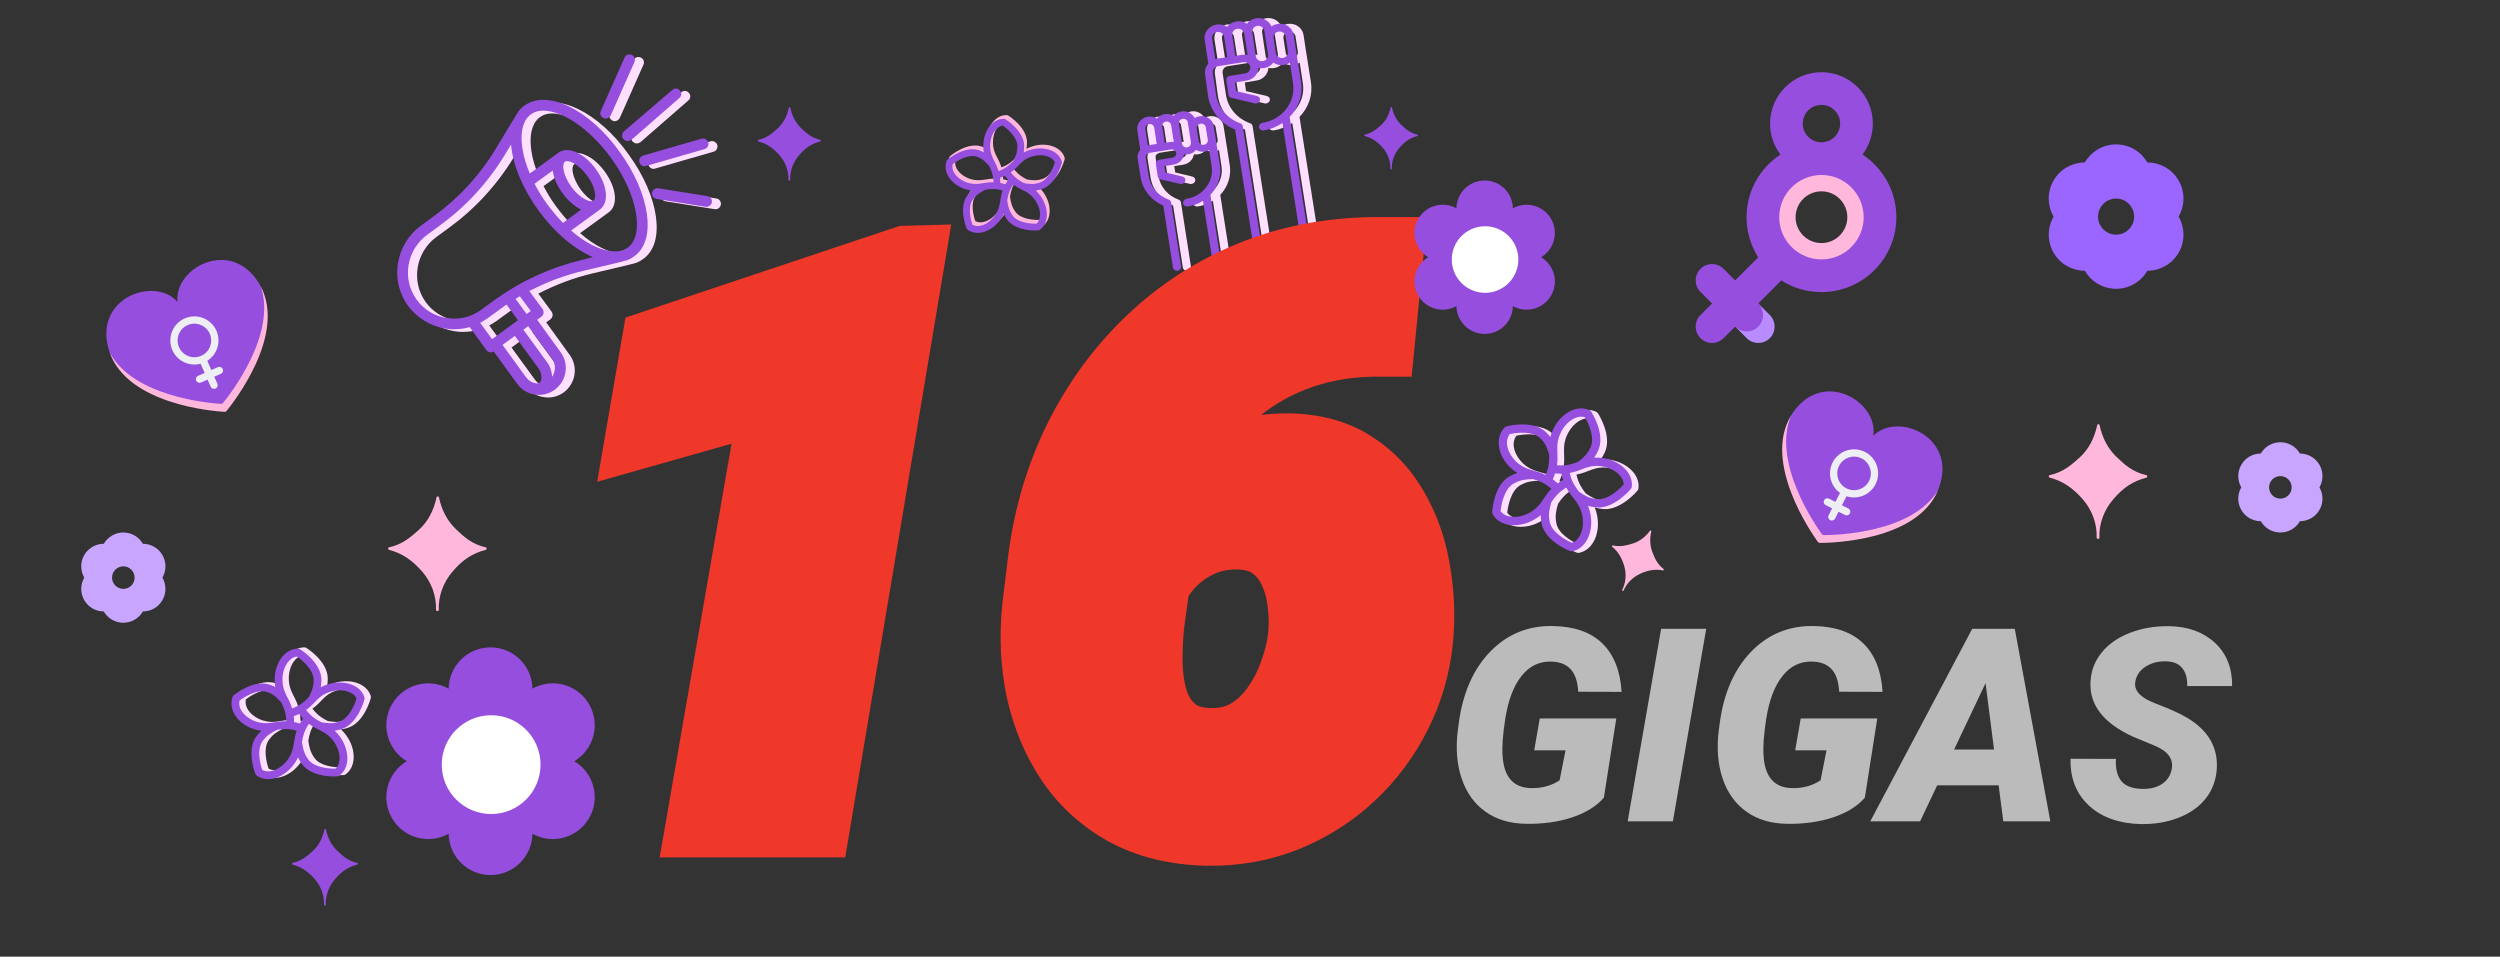 <svg width="277" height="106" viewBox="0 0 277 106" fill="none" xmlns="http://www.w3.org/2000/svg">
<rect x="0" y="0" width="277" height="106" fill="#333333" stroke="none"/>
<g clip-path="url(#clip0_14_853)">
<g clip-path="url(#clip1_14_853)">
<path d="M151.218 15.073C152.005 15.28 152.596 15.68 153.217 16.384C153.777 17.032 154.08 17.86 154.05 18.688V18.702V18.716C154.05 18.716 154.05 18.73 154.065 18.73C154.065 18.73 154.065 18.744 154.08 18.744L154.095 18.757C154.095 18.757 154.111 18.757 154.111 18.771H154.126H154.141C154.186 18.771 154.217 18.744 154.217 18.702C154.217 18.702 154.217 18.702 154.217 18.688C154.186 17.874 154.489 17.032 155.05 16.384C155.656 15.666 156.261 15.28 157.049 15.073C157.095 15.059 157.11 15.032 157.11 14.99C157.11 14.949 157.079 14.921 157.049 14.921C156.246 14.742 155.762 14.314 155.247 13.817C154.747 13.334 154.398 12.7 154.232 11.913C154.232 11.913 154.232 11.913 154.232 11.899C154.232 11.885 154.232 11.885 154.217 11.885C154.217 11.885 154.217 11.885 154.217 11.872L154.201 11.858C154.201 11.858 154.201 11.858 154.186 11.858C154.186 11.858 154.171 11.858 154.171 11.844H154.156H154.141C154.141 11.844 154.126 11.844 154.126 11.858C154.126 11.858 154.126 11.858 154.111 11.858L154.095 11.872C154.095 11.872 154.095 11.872 154.095 11.885C154.095 11.885 154.095 11.899 154.08 11.899C154.08 11.899 154.08 11.899 154.08 11.913C153.914 12.7 153.565 13.348 153.065 13.817C152.52 14.314 152.02 14.742 151.218 14.921C151.187 14.921 151.157 14.949 151.157 14.99C151.157 15.032 151.187 15.059 151.218 15.073Z" fill="#954EDE"/>
</g>
<path d="M133.988 12.883C133.801 12.907 133.613 12.977 133.449 13.07C133.192 12.555 132.607 12.251 131.998 12.345C131.647 12.392 131.342 12.579 131.132 12.836C130.851 12.672 130.499 12.579 130.148 12.649C129.797 12.696 129.493 12.883 129.282 13.141C128.978 12.953 128.65 12.883 128.275 12.93C127.526 13.047 127.011 13.726 127.105 14.428C127.315 15.716 127.386 16.325 127.432 16.582C127.198 16.863 127.081 17.238 127.152 17.612L127.479 19.649C127.69 21.03 128.65 22.201 129.984 22.786L131.061 29.646C131.108 29.88 131.319 30.021 131.576 29.997C131.811 29.951 131.998 29.74 131.951 29.506L130.851 22.435C130.827 22.295 130.734 22.154 130.57 22.108C129.399 21.686 128.556 20.703 128.369 19.532L128.041 17.472C128.018 17.308 128.065 17.168 128.205 17.05C128.205 17.05 128.205 17.05 128.229 17.05C128.299 17.004 128.392 16.957 128.463 16.933L130.851 16.559C131.132 16.512 131.366 16.699 131.413 16.933C131.459 17.191 131.272 17.425 130.991 17.472L129.54 17.706C129.423 17.73 129.329 17.776 129.259 17.87C129.188 17.964 129.165 18.081 129.165 18.174L129.376 19.556C129.399 19.72 129.54 19.86 129.703 19.883L131.857 20.375C131.928 20.398 131.974 20.398 132.045 20.375C132.209 20.352 132.372 20.235 132.419 20.071C132.489 19.837 132.349 19.626 132.091 19.556L130.219 19.111L130.101 18.408L131.108 18.244C131.74 18.151 132.209 17.659 132.279 17.097C132.419 17.121 132.583 17.121 132.747 17.097C133.098 17.05 133.403 16.863 133.613 16.606C133.894 16.77 134.245 16.863 134.597 16.793C134.76 16.77 134.924 16.699 135.065 16.629L135.346 18.432C135.603 20.141 134.362 21.733 132.56 22.037C132.326 22.084 132.138 22.295 132.185 22.529C132.232 22.763 132.443 22.904 132.7 22.88C133.332 22.786 133.894 22.552 134.386 22.248L135.439 28.897C135.486 29.131 135.697 29.271 135.954 29.248C136.189 29.201 136.376 28.991 136.329 28.756L135.205 21.592C136.025 20.726 136.446 19.532 136.259 18.315L135.556 13.89C135.439 13.234 134.737 12.766 133.988 12.883ZM128.275 16.114C128.205 15.622 128.088 14.85 127.994 14.288C127.948 14.03 128.135 13.796 128.416 13.749C128.697 13.703 128.931 13.89 128.978 14.124L129.259 15.95L128.322 16.091C128.322 16.114 128.299 16.114 128.275 16.114ZM130.71 15.739L130.148 15.833L129.867 14.007C129.821 13.749 130.008 13.515 130.289 13.469C130.57 13.422 130.804 13.609 130.851 13.843L131.155 15.716C130.991 15.716 130.851 15.716 130.71 15.739ZM132.63 16.325C132.349 16.372 132.115 16.184 132.068 15.95L131.717 13.703C131.67 13.445 131.857 13.211 132.138 13.164C132.419 13.117 132.653 13.305 132.7 13.539L133.051 15.786C133.075 16.044 132.887 16.301 132.63 16.325ZM134.479 16.044C134.199 16.091 133.964 15.903 133.918 15.669L133.683 14.241C133.66 13.984 133.847 13.749 134.128 13.703C134.409 13.656 134.643 13.843 134.69 14.077L134.924 15.505C134.948 15.763 134.76 15.997 134.479 16.044Z" fill="#FFDFFF"/>
<path d="M144.687 5.556L144.43 3.87C144.313 3.074 143.517 2.512 142.65 2.653C142.393 2.699 142.159 2.793 141.971 2.933C141.714 2.301 141.011 1.903 140.286 2.02C139.841 2.091 139.49 2.325 139.256 2.629C138.928 2.395 138.506 2.301 138.085 2.372C137.64 2.442 137.289 2.676 137.055 2.98C136.727 2.746 136.306 2.653 135.884 2.723C135.041 2.863 134.433 3.612 134.573 4.432C134.831 6.047 134.924 6.75 134.971 7.054C134.69 7.382 134.55 7.803 134.62 8.225L134.948 10.659C135.205 12.298 136.329 13.703 137.944 14.358L140.122 28.242C140.169 28.476 140.379 28.616 140.637 28.593C140.871 28.546 141.058 28.335 141.011 28.101L138.787 13.984C138.764 13.843 138.67 13.703 138.506 13.656C137.078 13.141 136.048 11.947 135.837 10.519L135.463 8.084C135.439 7.873 135.51 7.663 135.674 7.499C135.674 7.499 135.697 7.499 135.697 7.475C135.791 7.405 135.908 7.358 136.025 7.335L138.858 6.89C139.232 6.843 139.56 7.077 139.63 7.405C139.677 7.756 139.419 8.084 139.068 8.131L137.336 8.412C137.219 8.435 137.125 8.482 137.055 8.576C136.985 8.669 136.961 8.786 136.961 8.88L137.219 10.519C137.242 10.683 137.383 10.823 137.546 10.847L140.122 11.455C140.192 11.479 140.239 11.479 140.309 11.455C140.473 11.432 140.637 11.315 140.684 11.151C140.754 10.917 140.613 10.706 140.356 10.636L138.062 10.098L137.921 9.138L139.209 8.927C139.958 8.81 140.496 8.225 140.543 7.522C140.731 7.569 140.941 7.569 141.152 7.546C141.597 7.475 141.948 7.241 142.182 6.937C142.51 7.171 142.931 7.265 143.353 7.194C143.587 7.148 143.821 7.077 144.008 6.937L144.359 9.231C144.687 11.291 143.165 13.281 140.965 13.609C140.731 13.656 140.543 13.867 140.59 14.101C140.637 14.335 140.848 14.476 141.105 14.452C141.878 14.335 142.58 14.031 143.189 13.633L145.343 27.352C145.389 27.586 145.6 27.727 145.858 27.703C146.092 27.656 146.279 27.446 146.232 27.212L143.985 12.954C144.968 11.947 145.483 10.542 145.249 9.091L144.687 5.556ZM135.744 6.539C135.65 5.954 135.51 4.994 135.393 4.268C135.346 3.917 135.58 3.589 135.954 3.542C136.329 3.495 136.657 3.729 136.727 4.057L137.078 6.328L135.884 6.515C135.837 6.515 135.791 6.539 135.744 6.539ZM138.741 6.071L137.968 6.188L137.617 3.917C137.57 3.566 137.827 3.238 138.179 3.191C138.553 3.144 138.881 3.378 138.951 3.706L139.326 6.071C139.139 6.047 138.928 6.047 138.741 6.071ZM141.011 6.773C140.637 6.82 140.309 6.586 140.239 6.258L139.841 3.589C139.794 3.238 140.052 2.91 140.403 2.863C140.777 2.816 141.105 3.051 141.175 3.378L141.597 6.047C141.644 6.398 141.386 6.726 141.011 6.773ZM143.236 6.422C142.861 6.469 142.533 6.235 142.463 5.907L142.205 4.221C142.159 3.87 142.416 3.542 142.767 3.495C143.142 3.449 143.47 3.683 143.54 4.01L143.797 5.696C143.868 6.047 143.61 6.375 143.236 6.422Z" fill="#FFDFFF"/>
<path d="M132.894 12.883C132.707 12.907 132.52 12.977 132.356 13.07C132.098 12.555 131.513 12.251 130.904 12.345C130.553 12.392 130.249 12.579 130.038 12.836C129.757 12.672 129.406 12.579 129.055 12.649C128.703 12.696 128.399 12.883 128.188 13.141C127.884 12.953 127.556 12.883 127.182 12.93C126.432 13.047 125.917 13.726 126.011 14.428C126.222 15.716 126.292 16.325 126.339 16.582C126.105 16.863 125.988 17.238 126.058 17.612L126.386 19.649C126.596 21.03 127.556 22.201 128.891 22.786L129.968 29.646C130.014 29.88 130.225 30.021 130.483 29.997C130.717 29.951 130.904 29.74 130.857 29.506L129.757 22.435C129.734 22.295 129.64 22.154 129.476 22.108C128.305 21.686 127.463 20.703 127.275 19.532L126.948 17.472C126.924 17.308 126.971 17.168 127.111 17.05C127.111 17.05 127.111 17.05 127.135 17.05C127.205 17.004 127.299 16.957 127.369 16.933L129.757 16.559C130.038 16.512 130.272 16.699 130.319 16.933C130.366 17.191 130.178 17.425 129.897 17.472L128.446 17.706C128.329 17.73 128.235 17.776 128.165 17.87C128.095 17.964 128.071 18.081 128.071 18.174L128.282 19.556C128.305 19.72 128.446 19.86 128.61 19.883L130.764 20.375C130.834 20.398 130.881 20.398 130.951 20.375C131.115 20.352 131.279 20.235 131.326 20.071C131.396 19.837 131.255 19.626 130.998 19.556L129.125 19.111L129.008 18.408L130.014 18.244C130.647 18.151 131.115 17.659 131.185 17.097C131.326 17.121 131.489 17.121 131.653 17.097C132.004 17.05 132.309 16.863 132.52 16.606C132.801 16.77 133.152 16.863 133.503 16.793C133.667 16.77 133.831 16.699 133.971 16.629L134.252 18.432C134.51 20.141 133.269 21.733 131.466 22.037C131.232 22.084 131.045 22.295 131.091 22.529C131.138 22.763 131.349 22.904 131.606 22.88C132.239 22.786 132.801 22.552 133.292 22.248L134.346 28.897C134.393 29.131 134.603 29.271 134.861 29.248C135.095 29.201 135.282 28.991 135.235 28.756L134.112 21.592C134.931 20.726 135.352 19.532 135.165 18.315L134.463 13.89C134.346 13.234 133.643 12.766 132.894 12.883ZM127.182 16.114C127.111 15.622 126.994 14.85 126.901 14.288C126.854 14.03 127.041 13.796 127.322 13.749C127.603 13.703 127.837 13.89 127.884 14.124L128.165 15.95L127.228 16.091C127.228 16.114 127.205 16.114 127.182 16.114ZM129.616 15.739L129.055 15.833L128.774 14.007C128.727 13.749 128.914 13.515 129.195 13.469C129.476 13.422 129.71 13.609 129.757 13.843L130.061 15.716C129.897 15.716 129.757 15.716 129.616 15.739ZM131.536 16.325C131.255 16.372 131.021 16.184 130.974 15.95L130.623 13.703C130.576 13.445 130.764 13.211 131.045 13.164C131.326 13.117 131.56 13.305 131.606 13.539L131.958 15.786C131.981 16.044 131.794 16.301 131.536 16.325ZM133.386 16.044C133.105 16.091 132.871 15.903 132.824 15.669L132.59 14.241C132.566 13.984 132.754 13.749 133.035 13.703C133.316 13.656 133.55 13.843 133.597 14.077L133.831 15.505C133.854 15.763 133.667 15.997 133.386 16.044Z" fill="#954EDE"/>
<path d="M143.593 5.556L143.336 3.87C143.219 3.074 142.423 2.512 141.557 2.653C141.299 2.699 141.065 2.793 140.878 2.933C140.62 2.301 139.918 1.903 139.192 2.02C138.747 2.091 138.396 2.325 138.162 2.629C137.834 2.395 137.413 2.301 136.991 2.372C136.546 2.442 136.195 2.676 135.961 2.98C135.633 2.746 135.212 2.653 134.791 2.723C133.948 2.863 133.339 3.612 133.479 4.432C133.737 6.047 133.831 6.75 133.877 7.054C133.597 7.382 133.456 7.803 133.526 8.225L133.854 10.659C134.112 12.298 135.235 13.703 136.851 14.358L139.028 28.242C139.075 28.476 139.286 28.616 139.543 28.593C139.777 28.546 139.965 28.335 139.918 28.101L137.694 13.984C137.67 13.843 137.577 13.703 137.413 13.656C135.985 13.141 134.954 11.947 134.744 10.519L134.369 8.084C134.346 7.873 134.416 7.663 134.58 7.499C134.58 7.499 134.603 7.499 134.603 7.475C134.697 7.405 134.814 7.358 134.931 7.335L137.764 6.89C138.138 6.843 138.466 7.077 138.536 7.405C138.583 7.756 138.326 8.084 137.975 8.131L136.242 8.412C136.125 8.435 136.031 8.482 135.961 8.576C135.891 8.669 135.868 8.786 135.868 8.88L136.125 10.519C136.148 10.683 136.289 10.823 136.453 10.847L139.028 11.455C139.098 11.479 139.145 11.479 139.215 11.455C139.379 11.432 139.543 11.315 139.59 11.151C139.66 10.917 139.52 10.706 139.262 10.636L136.968 10.098L136.827 9.138L138.115 8.927C138.864 8.81 139.403 8.225 139.45 7.522C139.637 7.569 139.848 7.569 140.058 7.546C140.503 7.475 140.854 7.241 141.088 6.937C141.416 7.171 141.838 7.265 142.259 7.194C142.493 7.148 142.727 7.077 142.914 6.937L143.266 9.231C143.593 11.291 142.072 13.281 139.871 13.609C139.637 13.656 139.45 13.867 139.496 14.101C139.543 14.335 139.754 14.476 140.011 14.452C140.784 14.335 141.486 14.031 142.095 13.633L144.249 27.352C144.296 27.586 144.507 27.727 144.764 27.703C144.998 27.656 145.185 27.446 145.139 27.212L142.891 12.954C143.874 11.947 144.389 10.542 144.155 9.091L143.593 5.556ZM134.65 6.539C134.556 5.954 134.416 4.994 134.299 4.268C134.252 3.917 134.486 3.589 134.861 3.542C135.235 3.495 135.563 3.729 135.633 4.057L135.985 6.328L134.791 6.515C134.744 6.515 134.697 6.539 134.65 6.539ZM137.647 6.071L136.874 6.188L136.523 3.917C136.476 3.566 136.734 3.238 137.085 3.191C137.46 3.144 137.787 3.378 137.858 3.706L138.232 6.071C138.045 6.047 137.834 6.047 137.647 6.071ZM139.918 6.773C139.543 6.82 139.215 6.586 139.145 6.258L138.747 3.589C138.7 3.238 138.958 2.91 139.309 2.863C139.684 2.816 140.011 3.051 140.082 3.378L140.503 6.047C140.55 6.398 140.292 6.726 139.918 6.773ZM142.142 6.422C141.767 6.469 141.44 6.235 141.369 5.907L141.112 4.221C141.065 3.87 141.322 3.542 141.674 3.495C142.048 3.449 142.376 3.683 142.446 4.01L142.704 5.696C142.774 6.047 142.516 6.375 142.142 6.422Z" fill="#954EDE"/>
<g clip-path="url(#clip2_14_853)">
<path d="M59.096 11.997C58.833 12.181 58.596 12.417 58.412 12.68C58.28 12.864 55.94 16.757 55.94 16.757C54.151 19.728 51.811 22.253 49.023 24.278L47.656 25.277C44.815 27.355 44.158 31.326 46.183 34.14C47.182 35.508 48.655 36.402 50.312 36.691C51.232 36.849 52.179 36.77 53.047 36.533L54.888 39.084C54.993 39.216 55.124 39.295 55.282 39.321C55.414 39.347 55.572 39.321 55.703 39.242L58.306 42.819C58.78 43.476 59.49 43.897 60.253 44.002C61.015 44.134 61.804 43.95 62.462 43.476C63.777 42.503 64.092 40.636 63.119 39.321L60.516 35.718L60.989 35.376C61.12 35.271 61.199 35.139 61.226 34.982C61.252 34.824 61.199 34.666 61.12 34.535L59.648 32.536C61.568 31.537 63.593 30.774 65.723 30.274C65.723 30.274 70.167 29.249 70.509 29.117C70.877 28.986 71.219 28.723 71.219 28.723C73.796 26.987 73.06 21.78 69.641 17.099C66.275 12.365 61.62 10.156 59.096 11.997ZM54.204 36.06C54.493 35.902 54.756 35.744 55.019 35.56L56.466 34.508C56.676 34.35 56.913 34.193 57.123 34.035L58.385 35.771L55.519 37.848L54.204 36.06ZM59.28 42.082L56.676 38.506L58.044 37.506L60.647 41.083C60.936 41.477 61.042 41.925 60.963 42.398C60.91 42.635 60.673 42.819 60.437 42.766C59.99 42.714 59.569 42.477 59.28 42.082ZM62.146 39.978C62.593 40.583 62.593 41.399 62.172 42.003C62.146 41.425 61.962 40.846 61.594 40.373L58.99 36.796L59.516 36.402L62.146 39.978ZM59.806 34.745L59.358 35.087L58.123 33.404C58.28 33.299 58.438 33.22 58.596 33.114L59.806 34.745ZM65.486 29.064C61.962 29.906 58.701 31.405 55.756 33.535L54.309 34.587C53.205 35.403 51.863 35.718 50.496 35.508C49.155 35.297 47.945 34.561 47.156 33.456C45.525 31.168 46.051 27.934 48.366 26.25L49.733 25.251C52.652 23.121 55.098 20.465 56.965 17.361L57.623 16.283C57.807 18.466 58.859 21.096 60.673 23.594C62.251 25.777 64.198 27.513 66.117 28.486C66.301 28.591 66.512 28.67 66.696 28.749L65.486 29.064ZM62.251 19.15C62.251 19.176 62.251 19.203 62.251 19.255C62.383 20.044 62.751 20.886 63.33 21.674C63.961 22.542 64.697 23.147 65.381 23.489L63.382 24.962C62.777 24.357 62.199 23.647 61.647 22.911C61.094 22.174 60.621 21.385 60.226 20.623L62.251 19.15ZM66.775 22.516C66.433 22.779 65.276 22.279 64.329 20.991C63.882 20.36 63.566 19.676 63.461 19.097C63.382 18.677 63.461 18.308 63.619 18.203C63.698 18.151 63.829 18.124 63.987 18.151C64.145 18.177 64.329 18.229 64.513 18.335C65.039 18.598 65.618 19.124 66.065 19.728C67.011 21.017 67.117 22.253 66.775 22.516ZM70.562 27.723C70.404 27.828 70.325 27.881 70.062 27.986C69.799 28.065 69.562 28.118 69.562 28.118C68.747 28.223 67.748 28.012 66.643 27.46C65.854 27.066 65.039 26.514 64.276 25.83L67.459 23.515C68.51 22.753 68.326 20.833 67.011 19.018C66.433 18.229 65.749 17.598 65.039 17.256C64.198 16.836 63.435 16.836 62.883 17.23L59.7 19.544C59.306 18.598 59.017 17.677 58.885 16.783C58.701 15.573 58.78 14.548 59.148 13.811C59.148 13.811 59.253 13.575 59.385 13.417C59.49 13.285 59.648 13.101 59.806 12.996C60.331 12.601 61.015 12.496 61.804 12.628C63.882 12.943 66.591 14.916 68.695 17.809C71.614 21.78 72.455 26.329 70.562 27.723Z" fill="#FFDFFF"/>
<path d="M79.372 21.991L73.928 21.123C73.612 21.07 73.297 21.307 73.244 21.623C73.192 21.965 73.428 22.254 73.744 22.306L79.188 23.174C79.53 23.227 79.819 22.99 79.871 22.675C79.924 22.359 79.714 22.044 79.372 21.991Z" fill="#FFDFFF"/>
<path d="M71.85 18.281C71.929 18.518 72.113 18.676 72.324 18.702C72.403 18.729 72.508 18.702 72.587 18.676L79.056 16.809C79.372 16.73 79.556 16.388 79.477 16.072C79.372 15.757 79.056 15.573 78.741 15.652L72.271 17.519C71.929 17.624 71.745 17.939 71.85 18.281Z" fill="#FFDFFF"/>
<path d="M70.088 15.679C70.194 15.784 70.325 15.863 70.457 15.889C70.614 15.915 70.798 15.863 70.956 15.758L76.269 11.129C76.531 10.919 76.558 10.524 76.321 10.288C76.111 10.025 75.716 9.998 75.48 10.235L70.141 14.837C69.904 15.048 69.878 15.416 70.088 15.679Z" fill="#FFDFFF"/>
<path d="M67.853 13.365C67.906 13.391 67.958 13.391 68.011 13.417C68.274 13.47 68.537 13.312 68.668 13.075L71.298 7.158C71.43 6.843 71.298 6.501 70.983 6.369C70.667 6.238 70.325 6.369 70.194 6.685L67.564 12.602C67.432 12.865 67.564 13.207 67.853 13.365Z" fill="#FFDFFF"/>
<path d="M58.096 11.706C57.833 11.89 57.597 12.127 57.413 12.39C57.281 12.574 54.941 16.466 54.941 16.466C53.152 19.438 50.812 21.963 48.024 23.988L46.656 24.987C43.816 27.065 43.159 31.036 45.184 33.85C46.183 35.217 47.656 36.112 49.312 36.401C50.233 36.559 51.18 36.48 52.048 36.243L53.889 38.794C53.994 38.925 54.125 39.004 54.283 39.031C54.414 39.057 54.572 39.031 54.704 38.952L57.307 42.528C57.781 43.186 58.491 43.607 59.253 43.712C60.016 43.843 60.805 43.659 61.462 43.186C62.778 42.213 63.093 40.346 62.12 39.031L59.516 35.428L59.99 35.086C60.121 34.981 60.2 34.849 60.227 34.691C60.253 34.534 60.2 34.376 60.121 34.244L58.649 32.246C60.568 31.246 62.593 30.484 64.724 29.984C64.724 29.984 69.168 28.958 69.51 28.827C69.878 28.695 70.22 28.432 70.22 28.432C72.797 26.697 72.061 21.489 68.642 16.808C65.276 12.101 60.621 9.865 58.096 11.706ZM53.205 35.77C53.494 35.612 53.757 35.454 54.02 35.27L55.466 34.218C55.677 34.06 55.913 33.903 56.124 33.745L57.386 35.48L54.52 37.584L53.205 35.77ZM58.28 41.792L55.677 38.215L57.044 37.216L59.648 40.793C59.937 41.187 60.042 41.634 59.964 42.108C59.911 42.344 59.674 42.528 59.438 42.476C58.99 42.423 58.57 42.187 58.28 41.792ZM61.147 39.715C61.594 40.319 61.594 41.135 61.173 41.739C61.147 41.161 60.963 40.582 60.595 40.109L57.991 36.532L58.517 36.138L61.147 39.715ZM58.806 34.455L58.359 34.797L57.123 33.114C57.281 33.008 57.439 32.929 57.597 32.824L58.806 34.455ZM64.487 28.8C60.963 29.642 57.702 31.141 54.756 33.271L53.31 34.323C52.205 35.139 50.864 35.454 49.497 35.244C48.155 35.033 46.946 34.297 46.157 33.192C44.5 30.878 45.052 27.67 47.366 25.986L48.734 24.987C51.653 22.857 54.099 20.201 55.966 17.098L56.624 16.019C56.808 18.202 57.86 20.832 59.674 23.33C61.252 25.513 63.198 27.249 65.118 28.222C65.302 28.327 65.513 28.406 65.697 28.485L64.487 28.8ZM61.252 18.886C61.252 18.912 61.252 18.939 61.252 18.991C61.384 19.78 61.752 20.622 62.33 21.411C62.962 22.278 63.698 22.883 64.382 23.225L62.383 24.698C61.778 24.093 61.2 23.383 60.647 22.647C60.095 21.91 59.622 21.121 59.227 20.359L61.252 18.886ZM65.749 22.226C65.407 22.489 64.25 21.989 63.303 20.701C62.856 20.069 62.541 19.386 62.436 18.807C62.357 18.386 62.436 18.018 62.593 17.913C62.672 17.86 62.804 17.834 62.962 17.86C63.119 17.887 63.303 17.939 63.487 18.044C64.013 18.307 64.592 18.833 65.039 19.438C66.012 20.727 66.117 21.989 65.749 22.226ZM69.562 27.433C69.405 27.538 69.326 27.591 69.063 27.696C68.8 27.775 68.563 27.828 68.563 27.828C67.748 27.933 66.749 27.722 65.644 27.17C64.855 26.776 64.04 26.223 63.277 25.54L66.459 23.225C67.511 22.462 67.327 20.543 66.012 18.728C65.434 17.939 64.75 17.308 64.04 16.966C63.224 16.519 62.462 16.519 61.883 16.913L58.701 19.228C58.307 18.281 58.017 17.361 57.886 16.466C57.702 15.257 57.781 14.231 58.149 13.495C58.149 13.495 58.254 13.258 58.386 13.1C58.491 12.969 58.649 12.785 58.806 12.679C59.332 12.285 60.016 12.18 60.805 12.311C62.883 12.627 65.591 14.599 67.695 17.492C70.615 21.489 71.456 26.039 69.562 27.433Z" fill="#954EDE"/>
<path d="M78.373 21.726L72.929 20.858C72.613 20.806 72.298 21.043 72.245 21.358C72.192 21.7 72.429 21.989 72.745 22.042L78.189 22.91C78.531 22.962 78.82 22.726 78.872 22.41C78.925 22.068 78.715 21.779 78.373 21.726Z" fill="#954EDE"/>
<path d="M70.851 17.994C70.93 18.231 71.114 18.389 71.325 18.415C71.403 18.441 71.509 18.415 71.588 18.389L78.057 16.521C78.373 16.442 78.557 16.101 78.478 15.785C78.373 15.469 78.057 15.285 77.742 15.364L71.272 17.231C70.93 17.337 70.746 17.678 70.851 17.994Z" fill="#954EDE"/>
<path d="M69.089 15.416C69.195 15.521 69.326 15.6 69.458 15.626C69.615 15.652 69.799 15.6 69.957 15.495L75.27 10.866C75.533 10.656 75.559 10.261 75.322 10.024C75.112 9.761 74.717 9.735 74.481 9.972L69.142 14.548C68.879 14.784 68.853 15.153 69.089 15.416Z" fill="#954EDE"/>
<path d="M66.854 13.074C66.906 13.101 66.959 13.101 67.012 13.127C67.275 13.179 67.537 13.022 67.669 12.785L70.299 6.868C70.43 6.552 70.299 6.21 69.983 6.079C69.668 5.947 69.326 6.079 69.194 6.394L66.564 12.312C66.407 12.575 66.564 12.943 66.854 13.074Z" fill="#954EDE"/>
</g>
<path d="M84.028 15.67C84.954 15.914 85.648 16.384 86.378 17.211C87.037 17.973 87.393 18.946 87.357 19.919V19.935V19.952C87.357 19.952 87.357 19.968 87.375 19.968C87.375 19.968 87.375 19.984 87.393 19.984L87.41 20C87.41 20 87.428 20 87.428 20.016H87.446H87.464C87.517 20.016 87.553 19.984 87.553 19.935C87.553 19.935 87.553 19.935 87.553 19.919C87.517 18.962 87.873 17.973 88.532 17.211C89.244 16.368 89.956 15.914 90.882 15.67C90.935 15.654 90.953 15.622 90.953 15.573C90.953 15.524 90.917 15.492 90.882 15.492C89.938 15.281 89.368 14.778 88.763 14.194C88.176 13.627 87.766 12.881 87.571 11.957C87.571 11.957 87.571 11.957 87.571 11.94C87.571 11.924 87.571 11.924 87.553 11.924C87.553 11.924 87.553 11.924 87.553 11.908L87.535 11.892C87.535 11.892 87.535 11.892 87.517 11.892C87.517 11.892 87.499 11.892 87.499 11.876H87.482H87.464C87.464 11.876 87.446 11.876 87.446 11.892C87.446 11.892 87.446 11.892 87.428 11.892L87.41 11.908C87.41 11.908 87.41 11.908 87.41 11.924C87.41 11.924 87.41 11.94 87.393 11.94C87.393 11.94 87.393 11.94 87.393 11.957C87.197 12.881 86.787 13.643 86.2 14.194C85.559 14.778 84.972 15.281 84.028 15.492C83.993 15.492 83.957 15.524 83.957 15.573C83.957 15.622 83.993 15.654 84.028 15.67Z" fill="#954EDE"/>
<path d="M177.71 88.378C176.909 89.315 175.742 90.043 174.209 90.561C172.676 91.068 170.977 91.308 169.111 91.278C167.324 91.259 165.815 90.81 164.585 89.931C163.354 89.052 162.476 87.826 161.948 86.254C161.421 84.682 161.279 82.909 161.523 80.936L161.641 80.058C162.09 76.747 163.252 74.125 165.127 72.191C167.012 70.258 169.316 69.315 172.041 69.364C174.424 69.403 176.255 70.043 177.534 71.283C178.813 72.523 179.526 74.315 179.673 76.659L174.868 76.644C174.8 75.502 174.517 74.667 174.019 74.14C173.53 73.612 172.832 73.334 171.924 73.305C170.576 73.256 169.463 73.788 168.584 74.901C167.705 76.005 167.104 77.587 166.782 79.647C166.509 81.405 166.411 82.772 166.489 83.749C166.636 86.103 167.695 87.294 169.668 87.323C170.859 87.343 171.904 87.055 172.803 86.459L173.462 83.134H169.99L170.605 79.603H179.087L177.71 88.378ZM185.356 91H180.347L184.053 69.672H189.048L185.356 91ZM206.626 88.378C205.825 89.315 204.658 90.043 203.125 90.561C201.592 91.068 199.893 91.308 198.027 91.278C196.24 91.259 194.731 90.81 193.501 89.931C192.271 89.052 191.392 87.826 190.864 86.254C190.337 84.682 190.195 82.909 190.439 80.936L190.557 80.058C191.006 76.747 192.168 74.125 194.043 72.191C195.928 70.258 198.232 69.315 200.957 69.364C203.34 69.403 205.171 70.043 206.45 71.283C207.729 72.523 208.442 74.315 208.589 76.659L203.784 76.644C203.716 75.502 203.433 74.667 202.935 74.14C202.446 73.612 201.748 73.334 200.84 73.305C199.492 73.256 198.379 73.788 197.5 74.901C196.621 76.005 196.021 77.587 195.698 79.647C195.425 81.405 195.327 82.772 195.405 83.749C195.552 86.103 196.611 87.294 198.584 87.323C199.775 87.343 200.82 87.055 201.719 86.459L202.378 83.134H198.906L199.521 79.603H208.003L206.626 88.378ZM221.45 87.016H214.639L212.749 91H207.227L218.521 69.672H223.237L227.178 91H221.963L221.45 87.016ZM216.514 83.046H220.938L220 75.692L216.514 83.046ZM240.625 85.228C240.84 84.125 240.244 83.27 238.838 82.665L236.436 81.669C233.066 80.155 231.465 78.095 231.631 75.487C231.699 74.296 232.109 73.236 232.861 72.309C233.613 71.371 234.653 70.644 235.981 70.126C237.31 69.608 238.76 69.359 240.332 69.379C242.441 69.418 244.136 70.033 245.415 71.225C246.704 72.416 247.339 74.013 247.319 76.015H242.339C242.368 75.194 242.192 74.54 241.812 74.052C241.44 73.554 240.825 73.295 239.966 73.275C239.126 73.256 238.384 73.451 237.739 73.861C237.095 74.272 236.714 74.823 236.597 75.517C236.411 76.493 237.134 77.294 238.765 77.919C240.405 78.544 241.597 79.081 242.339 79.53C244.673 80.927 245.767 82.811 245.62 85.185C245.542 86.415 245.146 87.494 244.434 88.422C243.721 89.35 242.729 90.067 241.46 90.575C240.2 91.083 238.784 91.327 237.212 91.308C236.06 91.288 234.99 91.107 234.004 90.766C233.018 90.424 232.173 89.926 231.47 89.272C230.044 87.953 229.36 86.22 229.419 84.071L234.443 84.086C234.385 85.18 234.595 86.01 235.073 86.576C235.552 87.133 236.357 87.411 237.49 87.411C238.33 87.411 239.028 87.221 239.585 86.84C240.151 86.449 240.498 85.912 240.625 85.228Z" fill="#BBBBBB"/>
<path d="M101.836 27.972L91.113 92H76.655L84.829 44.978L69.932 49.197L71.953 37.464L100.21 28.016L101.836 27.972ZM152.241 27.049H154.834L153.691 38.738H153.12C150.103 38.68 147.275 39.09 144.639 39.969C142.031 40.848 139.688 42.137 137.607 43.836C135.527 45.535 133.799 47.586 132.422 49.988C131.074 52.391 130.181 55.101 129.741 58.118L128.203 69.368C128.086 70.569 128.027 71.858 128.027 73.235C128.027 74.612 128.203 75.931 128.555 77.19C128.906 78.421 129.521 79.432 130.4 80.223C131.279 81.014 132.524 81.424 134.136 81.453C135.571 81.482 136.831 81.175 137.915 80.53C139.028 79.856 139.966 78.963 140.728 77.85C141.519 76.736 142.134 75.535 142.573 74.246C143.042 72.957 143.35 71.697 143.496 70.467C143.613 69.353 143.599 68.196 143.452 66.995C143.335 65.794 143.042 64.681 142.573 63.655C142.104 62.601 141.431 61.751 140.552 61.106C139.673 60.462 138.545 60.125 137.168 60.096C135.498 60.066 133.989 60.433 132.642 61.194C131.294 61.927 130.181 62.938 129.302 64.227C128.423 65.516 127.837 66.966 127.544 68.577L124.424 64.974C124.6 62.601 125.215 60.433 126.27 58.47C127.324 56.477 128.701 54.749 130.4 53.284C132.1 51.819 134.004 50.706 136.113 49.944C138.252 49.153 140.493 48.773 142.837 48.802C145.767 48.86 148.242 49.534 150.264 50.823C152.314 52.112 153.94 53.812 155.142 55.921C156.372 58.001 157.207 60.315 157.646 62.864C158.115 65.413 158.247 67.962 158.042 70.511C157.778 73.675 156.958 76.634 155.581 79.388C154.233 82.112 152.461 84.5 150.264 86.551C148.066 88.602 145.547 90.198 142.705 91.341C139.893 92.454 136.89 92.981 133.696 92.923C130.093 92.835 126.973 92.073 124.336 90.638C121.729 89.202 119.604 87.283 117.964 84.881C116.323 82.449 115.166 79.71 114.492 76.663C113.848 73.616 113.701 70.438 114.053 67.127L114.712 61.722C115.356 56.858 116.719 52.332 118.799 48.143C120.908 43.953 123.604 40.291 126.885 37.156C130.195 33.992 133.989 31.531 138.267 29.773C142.544 28.016 147.202 27.107 152.241 27.049Z" fill="#EF3829"/>
<path d="M101.836 27.972L104.795 28.467L105.396 24.874L101.755 24.973L101.836 27.972ZM91.113 92V95H93.653L94.072 92.496L91.113 92ZM76.655 92L73.7 91.486L73.089 95H76.655V92ZM84.829 44.978L87.785 45.492L88.602 40.792L84.012 42.092L84.829 44.978ZM69.932 49.197L66.975 48.688L66.167 53.382L70.749 52.084L69.932 49.197ZM71.953 37.464L71.002 34.619L69.301 35.187L68.997 36.955L71.953 37.464ZM100.21 28.016L100.129 25.017L99.682 25.029L99.259 25.171L100.21 28.016ZM98.877 27.476L88.154 91.504L94.072 92.496L104.795 28.467L98.877 27.476ZM91.113 89H76.655V95H91.113V89ZM79.611 92.514L87.785 45.492L81.873 44.465L73.7 91.486L79.611 92.514ZM84.012 42.092L69.114 46.311L70.749 52.084L85.647 47.865L84.012 42.092ZM72.888 49.707L74.91 37.973L68.997 36.955L66.975 48.688L72.888 49.707ZM72.904 40.309L101.161 30.861L99.259 25.171L71.002 34.619L72.904 40.309ZM100.291 31.015L101.917 30.971L101.755 24.973L100.129 25.017L100.291 31.015ZM152.241 27.049V24.049H152.224L152.206 24.049L152.241 27.049ZM154.834 27.049L157.82 27.341L158.142 24.049H154.834V27.049ZM153.691 38.738V41.738H156.412L156.677 39.03L153.691 38.738ZM153.12 38.738L153.062 41.738L153.091 41.738H153.12V38.738ZM144.639 39.969L143.69 37.123L143.68 37.126L144.639 39.969ZM132.422 49.988L129.819 48.496L129.812 48.508L129.805 48.52L132.422 49.988ZM129.741 58.118L126.773 57.686L126.771 57.699L126.769 57.712L129.741 58.118ZM128.203 69.368L125.231 68.962L125.223 69.019L125.217 69.077L128.203 69.368ZM128.555 77.19L125.665 77.997L125.668 78.006L125.67 78.015L128.555 77.19ZM134.136 81.453L134.197 78.454L134.19 78.454L134.136 81.453ZM137.915 80.53L139.448 83.109L139.458 83.103L139.468 83.097L137.915 80.53ZM140.728 77.85L138.282 76.112L138.267 76.134L138.252 76.156L140.728 77.85ZM142.573 74.246L139.754 73.221L139.743 73.249L139.734 73.278L142.573 74.246ZM143.496 70.467L146.475 70.821L146.477 70.801L146.48 70.781L143.496 70.467ZM143.452 66.995L140.466 67.286L140.47 67.322L140.474 67.358L143.452 66.995ZM142.573 63.655L139.832 64.874L139.838 64.888L139.845 64.903L142.573 63.655ZM137.168 60.096L137.232 57.096L137.221 57.096L137.168 60.096ZM132.642 61.194L134.074 63.83L134.096 63.818L134.118 63.806L132.642 61.194ZM127.544 68.577L125.276 70.541L129.375 75.275L130.496 69.114L127.544 68.577ZM124.424 64.974L121.432 64.752L121.34 65.995L122.156 66.937L124.424 64.974ZM126.27 58.47L128.912 59.89L128.917 59.882L128.921 59.873L126.27 58.47ZM136.113 49.944L137.132 52.766L137.143 52.762L137.154 52.758L136.113 49.944ZM142.837 48.802L142.897 45.802L142.886 45.802L142.874 45.802L142.837 48.802ZM150.264 50.823L148.651 53.353L148.659 53.358L148.667 53.363L150.264 50.823ZM155.142 55.921L152.535 57.405L152.547 57.427L152.56 57.448L155.142 55.921ZM157.646 62.864L154.69 63.374L154.693 63.39L154.696 63.407L157.646 62.864ZM158.042 70.511L161.032 70.76L161.032 70.751L158.042 70.511ZM155.581 79.388L152.898 78.046L152.892 78.058L155.581 79.388ZM142.705 91.341L143.809 94.13L143.817 94.127L143.824 94.124L142.705 91.341ZM133.696 92.923L133.623 95.922L133.632 95.922L133.641 95.922L133.696 92.923ZM124.336 90.638L122.889 93.266L122.901 93.272L124.336 90.638ZM117.964 84.881L115.477 86.559L115.482 86.566L115.486 86.573L117.964 84.881ZM114.492 76.663L111.557 77.284L111.56 77.297L111.563 77.311L114.492 76.663ZM114.053 67.127L111.075 66.764L111.072 66.787L111.07 66.81L114.053 67.127ZM114.712 61.722L111.738 61.328L111.736 61.343L111.734 61.358L114.712 61.722ZM118.799 48.143L116.119 46.793L116.116 46.801L116.112 46.809L118.799 48.143ZM126.885 37.156L128.957 39.325L128.958 39.325L126.885 37.156ZM152.241 30.049H154.834V24.049H152.241V30.049ZM151.848 26.757L150.706 38.446L156.677 39.03L157.82 27.341L151.848 26.757ZM153.691 35.738H153.12V41.738H153.691V35.738ZM153.178 35.739C149.848 35.674 146.678 36.127 143.69 37.123L145.587 42.815C147.873 42.053 150.357 41.685 153.062 41.738L153.178 35.739ZM143.68 37.126C140.74 38.117 138.076 39.58 135.709 41.513L139.505 46.159C141.299 44.694 143.323 43.578 145.597 42.812L143.68 37.126ZM135.709 41.513C133.337 43.451 131.373 45.786 129.819 48.496L135.025 51.48C136.225 49.386 137.718 47.62 139.505 46.159L135.709 41.513ZM129.805 48.52C128.26 51.276 127.259 54.343 126.773 57.686L132.71 58.55C133.102 55.858 133.889 53.505 135.038 51.456L129.805 48.52ZM126.769 57.712L125.231 68.962L131.175 69.775L132.714 58.525L126.769 57.712ZM125.217 69.077C125.089 70.387 125.027 71.774 125.027 73.235H131.027C131.027 71.942 131.082 70.751 131.189 69.659L125.217 69.077ZM125.027 73.235C125.027 74.871 125.236 76.461 125.665 77.997L131.444 76.384C131.17 75.4 131.027 74.354 131.027 73.235H125.027ZM125.67 78.015C126.163 79.74 127.061 81.254 128.393 82.453L132.407 77.993C131.982 77.61 131.649 77.101 131.439 76.366L125.67 78.015ZM128.393 82.453C129.977 83.878 132.011 84.415 134.081 84.453L134.19 78.454C133.038 78.433 132.582 78.15 132.407 77.993L128.393 82.453ZM134.075 84.453C135.991 84.492 137.818 84.078 139.448 83.109L136.382 77.952C135.844 78.272 135.152 78.473 134.197 78.454L134.075 84.453ZM139.468 83.097C140.961 82.193 142.209 80.997 143.203 79.544L138.252 76.156C137.723 76.929 137.095 77.52 136.362 77.964L139.468 83.097ZM143.173 79.587C144.131 78.239 144.88 76.778 145.413 75.214L139.734 73.278C139.388 74.292 138.906 75.234 138.282 76.112L143.173 79.587ZM145.393 75.271C145.932 73.788 146.299 72.304 146.475 70.821L140.517 70.112C140.401 71.091 140.152 72.126 139.754 73.221L145.393 75.271ZM146.48 70.781C146.622 69.425 146.602 68.04 146.43 66.632L140.474 67.358C140.595 68.353 140.604 69.282 140.513 70.153L146.48 70.781ZM146.438 66.704C146.291 65.195 145.918 63.756 145.302 62.408L139.845 64.903C140.166 65.605 140.379 66.393 140.466 67.286L146.438 66.704ZM145.315 62.437C144.647 60.934 143.651 59.659 142.326 58.687L138.778 63.526C139.21 63.843 139.562 64.267 139.832 64.874L145.315 62.437ZM142.326 58.687C140.833 57.592 139.062 57.135 137.232 57.096L137.104 63.095C138.028 63.115 138.513 63.331 138.778 63.526L142.326 58.687ZM137.221 57.096C135.059 57.058 133.016 57.537 131.165 58.583L134.118 63.806C134.963 63.328 135.937 63.075 137.115 63.095L137.221 57.096ZM131.209 58.559C129.435 59.523 127.966 60.861 126.823 62.537L131.78 65.917C132.396 65.014 133.153 64.331 134.074 63.83L131.209 58.559ZM126.823 62.537C125.696 64.19 124.957 66.037 124.592 68.04L130.496 69.114C130.717 67.895 131.15 66.841 131.78 65.917L126.823 62.537ZM129.812 66.613L126.692 63.01L122.156 66.937L125.276 70.541L129.812 66.613ZM127.416 65.195C127.562 63.213 128.07 61.457 128.912 59.89L123.627 57.05C122.36 59.408 121.637 61.988 121.432 64.752L127.416 65.195ZM128.921 59.873C129.802 58.21 130.944 56.776 132.359 55.556L128.442 51.012C126.458 52.722 124.847 54.745 123.618 57.066L128.921 59.873ZM132.359 55.556C133.781 54.33 135.367 53.403 137.132 52.766L135.094 47.123C132.641 48.009 130.418 49.308 128.442 51.012L132.359 55.556ZM137.154 52.758C138.938 52.098 140.813 51.777 142.799 51.801L142.874 45.802C140.173 45.768 137.566 46.208 135.073 47.131L137.154 52.758ZM142.777 51.801C145.278 51.851 147.187 52.42 148.651 53.353L151.877 48.294C149.297 46.649 146.255 45.87 142.897 45.802L142.777 51.801ZM148.667 53.363C150.298 54.389 151.578 55.725 152.535 57.405L157.749 54.436C156.303 51.898 154.331 49.836 151.86 48.283L148.667 53.363ZM152.56 57.448C153.592 59.193 154.308 61.159 154.69 63.374L160.603 62.355C160.106 59.472 159.152 56.809 157.724 54.394L152.56 57.448ZM154.696 63.407C155.118 65.701 155.235 67.987 155.052 70.27L161.032 70.751C161.259 67.937 161.113 65.125 160.597 62.322L154.696 63.407ZM155.052 70.262C154.819 73.057 154.099 75.644 152.898 78.046L158.264 80.729C159.817 77.623 160.737 74.292 161.032 70.76L155.052 70.262ZM152.892 78.058C151.703 80.462 150.147 82.556 148.217 84.358L152.311 88.744C154.775 86.444 156.764 83.763 158.27 80.718L152.892 78.058ZM148.217 84.358C146.295 86.151 144.091 87.55 141.586 88.557L143.824 94.124C147.002 92.847 149.838 91.052 152.311 88.744L148.217 84.358ZM141.601 88.551C139.178 89.511 136.571 89.975 133.751 89.923L133.641 95.922C137.209 95.988 140.608 95.397 143.809 94.13L141.601 88.551ZM133.769 89.924C130.547 89.845 127.913 89.169 125.77 88.003L122.901 93.272C126.033 94.977 129.638 95.825 133.623 95.922L133.769 89.924ZM125.783 88.01C123.578 86.796 121.81 85.194 120.441 83.189L115.486 86.573C117.399 89.373 119.879 91.609 122.889 93.266L125.783 88.01ZM120.451 83.203C119.034 81.103 118.019 78.718 117.421 76.015L111.563 77.311C112.313 80.702 113.612 83.795 115.477 86.559L120.451 83.203ZM117.427 76.042C116.852 73.324 116.715 70.463 117.036 67.444L111.07 66.81C110.687 70.412 110.843 73.908 111.557 77.284L117.427 76.042ZM117.031 67.49L117.69 62.085L111.734 61.358L111.075 66.764L117.031 67.49ZM117.686 62.116C118.289 57.563 119.56 53.356 121.486 49.477L116.112 46.809C113.878 51.307 112.424 56.153 111.738 61.328L117.686 62.116ZM121.478 49.492C123.439 45.598 125.932 42.216 128.957 39.325L124.812 34.987C121.275 38.366 118.378 42.308 116.119 46.793L121.478 49.492ZM128.958 39.325C131.995 36.422 135.472 34.165 139.407 32.548L137.126 26.999C132.507 28.897 128.396 31.562 124.812 34.987L128.958 39.325ZM139.407 32.548C143.303 30.947 147.582 30.103 152.276 30.049L152.206 24.049C146.822 24.112 141.785 25.084 137.126 26.999L139.407 32.548Z" fill="#EF3829"/>
<g clip-path="url(#clip3_14_853)">
<path d="M178.631 60.581C179.299 61.135 179.69 61.787 179.974 62.746C180.224 63.624 180.144 64.56 179.743 65.346L179.737 65.359L179.731 65.372C179.731 65.372 179.724 65.386 179.739 65.393C179.739 65.393 179.733 65.406 179.747 65.413L179.756 65.433C179.756 65.433 179.77 65.44 179.764 65.453L179.779 65.46L179.793 65.467C179.837 65.487 179.879 65.474 179.898 65.434C179.898 65.434 179.898 65.434 179.904 65.421C180.24 64.621 180.911 63.944 181.744 63.569C182.651 63.148 183.41 63.047 184.264 63.201C184.314 63.208 184.341 63.188 184.36 63.148C184.378 63.108 184.361 63.068 184.332 63.054C183.637 62.521 183.361 61.89 183.087 61.178C182.821 60.487 182.77 59.718 182.963 58.883C182.963 58.883 182.963 58.883 182.969 58.87C182.975 58.856 182.975 58.856 182.96 58.85C182.96 58.85 182.96 58.85 182.966 58.836L182.958 58.816C182.958 58.816 182.958 58.816 182.943 58.809C182.943 58.809 182.929 58.803 182.935 58.789L182.92 58.782L182.906 58.776C182.906 58.776 182.891 58.769 182.885 58.782C182.885 58.782 182.885 58.782 182.87 58.775L182.849 58.782C182.849 58.782 182.849 58.782 182.843 58.795C182.843 58.795 182.837 58.809 182.822 58.802C182.822 58.802 182.822 58.802 182.816 58.815C182.302 59.5 181.674 59.97 180.98 60.199C180.231 60.433 179.556 60.622 178.7 60.434C178.67 60.421 178.629 60.434 178.61 60.474C178.591 60.514 178.608 60.554 178.631 60.581Z" fill="#FFB8DC"/>
</g>
<path d="M168.123 52.018C168.374 52.251 168.618 52.434 168.857 52.581C168.59 52.667 168.31 52.786 168.009 52.952C166.253 53.928 166.083 56.782 166.076 56.903C166.072 56.99 166.091 57.075 166.133 57.151C166.535 57.873 167.275 58.255 168.097 58.348C168.934 58.443 169.855 58.24 170.689 57.776C170.989 57.61 171.238 57.434 171.451 57.253C171.451 57.533 171.477 57.836 171.543 58.173C171.824 59.611 173.442 60.748 174.703 61.233C174.784 61.264 174.872 61.272 174.956 61.255C175.709 61.108 176.329 60.576 176.702 59.757C177.051 58.991 177.142 58.052 176.959 57.115C176.893 56.775 176.801 56.481 176.693 56.22C176.937 56.295 177.212 56.355 177.531 56.394C179.522 56.636 181.364 54.444 181.441 54.35C181.498 54.282 181.533 54.2 181.544 54.112C181.637 53.351 181.317 52.595 180.644 51.982C180.015 51.41 179.146 51.031 178.198 50.916C177.895 50.879 177.622 50.872 177.371 50.887C177.526 50.669 177.674 50.419 177.811 50.125C178.658 48.303 177.118 45.894 177.052 45.792C177.005 45.72 176.939 45.662 176.86 45.626C176.165 45.302 175.351 45.368 174.568 45.812C173.835 46.227 173.21 46.932 172.807 47.798C172.675 48.082 172.581 48.348 172.516 48.599C172.38 48.416 172.215 48.229 172.008 48.036C170.537 46.667 167.77 47.387 167.652 47.419C167.569 47.441 167.494 47.486 167.435 47.55C166.364 48.7 166.667 50.662 168.123 52.018V52.018ZM170.243 56.972C169.574 57.344 168.849 57.508 168.201 57.434C167.665 57.373 167.245 57.154 167.005 56.812C167.075 56.038 167.431 54.326 168.456 53.756C169.22 53.332 169.785 53.289 170.589 53.26C171.242 53.451 171.874 53.667 172.634 54.335C171.648 55.353 171.533 56.256 170.243 56.972ZM173.046 52.628C173.297 52.655 173.53 52.668 173.748 52.667C173.799 52.914 173.859 53.14 173.927 53.348C173.708 53.473 173.512 53.6 173.335 53.728C173.149 53.559 172.967 53.411 172.791 53.283C172.894 53.053 172.978 52.835 173.046 52.628V52.628ZM175.865 59.376C175.641 59.867 175.303 60.198 174.903 60.321C174.189 60.016 172.671 59.148 172.446 57.997C172.269 57.092 172.436 56.504 172.631 55.823L172.633 55.815C173.016 55.253 173.417 54.719 174.287 54.203C174.949 55.453 175.773 55.843 176.056 57.292C176.203 58.042 176.135 58.782 175.865 59.376ZM178.087 51.829C178.836 51.92 179.543 52.224 180.025 52.662C180.428 53.03 180.643 53.454 180.639 53.869C180.276 54.268 178.925 55.637 177.642 55.48C176.765 55.374 176.34 55.096 175.694 54.661C175.278 54.122 174.892 53.574 174.67 52.583C176.065 52.324 176.63 51.651 178.087 51.829V51.829ZM175.021 46.612C175.491 46.346 175.959 46.277 176.355 46.412C176.753 47.079 177.471 48.674 176.977 49.737C176.603 50.541 176.143 50.921 175.613 51.337C174.953 51.59 174.318 51.823 173.257 51.725C173.456 50.323 173.018 49.524 173.641 48.186C173.963 47.492 174.454 46.933 175.021 46.612V46.612ZM168.025 48.274C168.782 48.101 170.522 47.91 171.381 48.709C172.042 49.325 172.133 49.814 172.387 50.526C172.408 51.205 172.398 51.874 171.997 52.803C170.729 52.183 169.828 52.347 168.75 51.344C167.896 50.55 167.328 49.179 168.025 48.274Z" fill="#FFDFFF"/>
<g clip-path="url(#clip4_14_853)">
<path d="M167.381 51.84C167.632 52.073 167.876 52.256 168.115 52.403C167.848 52.489 167.568 52.608 167.267 52.774C165.511 53.75 165.341 56.604 165.334 56.725C165.33 56.812 165.35 56.898 165.391 56.973C165.793 57.696 166.533 58.077 167.355 58.17C168.192 58.265 169.113 58.062 169.947 57.598C170.247 57.432 170.496 57.256 170.709 57.075C170.709 57.355 170.735 57.658 170.801 57.995C171.082 59.434 172.7 60.57 173.961 61.055C174.042 61.086 174.13 61.094 174.215 61.077C174.967 60.93 175.587 60.398 175.96 59.579C176.309 58.813 176.4 57.874 176.217 56.937C176.151 56.597 176.059 56.303 175.951 56.042C176.195 56.117 176.47 56.177 176.789 56.215C178.78 56.458 180.622 54.266 180.7 54.172C180.756 54.104 180.791 54.022 180.802 53.934C180.895 53.173 180.575 52.417 179.902 51.804C179.273 51.232 178.404 50.853 177.456 50.738C177.153 50.701 176.88 50.694 176.629 50.709C176.784 50.491 176.932 50.242 177.069 49.947C177.916 48.125 176.376 45.716 176.31 45.614C176.263 45.542 176.197 45.484 176.118 45.448C175.423 45.124 174.609 45.19 173.826 45.634C173.093 46.049 172.468 46.754 172.065 47.62C171.933 47.904 171.839 48.17 171.774 48.422C171.638 48.238 171.473 48.051 171.266 47.858C169.795 46.489 167.028 47.209 166.911 47.241C166.827 47.263 166.752 47.308 166.693 47.371C165.622 48.522 165.925 50.484 167.381 51.84V51.84ZM169.501 56.794C168.832 57.166 168.107 57.33 167.459 57.256C166.923 57.195 166.503 56.976 166.263 56.634C166.333 55.86 166.689 54.148 167.714 53.578C168.479 53.154 169.043 53.111 169.847 53.082C170.5 53.273 171.132 53.489 171.892 54.157C170.906 55.175 170.791 56.078 169.501 56.794ZM172.304 52.45C172.555 52.477 172.788 52.49 173.006 52.489C173.057 52.736 173.117 52.962 173.185 53.17C172.966 53.295 172.77 53.422 172.593 53.55C172.407 53.381 172.225 53.233 172.049 53.105C172.153 52.875 172.236 52.657 172.304 52.45V52.45ZM175.123 59.198C174.899 59.689 174.561 60.02 174.161 60.143C173.447 59.838 171.929 58.97 171.704 57.819C171.527 56.914 171.695 56.326 171.889 55.645L171.891 55.637C172.274 55.075 172.675 54.541 173.545 54.025C174.208 55.275 175.031 55.665 175.314 57.114C175.461 57.864 175.393 58.605 175.123 59.198ZM177.345 51.651C178.094 51.742 178.801 52.046 179.283 52.484C179.686 52.852 179.901 53.276 179.897 53.691C179.534 54.09 178.183 55.459 176.9 55.303C176.023 55.196 175.598 54.918 174.952 54.483C174.536 53.944 174.15 53.396 173.928 52.405C175.323 52.146 175.888 51.473 177.345 51.651V51.651ZM174.279 46.434C174.749 46.168 175.217 46.099 175.613 46.234C176.011 46.901 176.729 48.496 176.235 49.559C175.861 50.363 175.401 50.743 174.871 51.159C174.211 51.412 173.576 51.645 172.515 51.547C172.714 50.145 172.276 49.346 172.899 48.008C173.222 47.314 173.712 46.755 174.279 46.434V46.434ZM167.283 48.096C168.04 47.923 169.78 47.732 170.639 48.532C171.3 49.147 171.391 49.636 171.645 50.348C171.666 51.027 171.656 51.696 171.255 52.626C169.987 52.005 169.086 52.17 168.008 51.166C167.154 50.372 166.586 49.001 167.283 48.096Z" fill="#954EDE"/>
</g>
<g clip-path="url(#clip5_14_853)">
<path d="M32.425 95.8C33.391 96.053 34.115 96.544 34.877 97.407C35.564 98.202 35.935 99.217 35.898 100.232V100.249V100.266C35.898 100.266 35.898 100.283 35.917 100.283C35.917 100.283 35.917 100.3 35.935 100.3L35.954 100.317C35.954 100.317 35.972 100.317 35.972 100.333H35.991H36.009C36.065 100.333 36.102 100.3 36.102 100.249C36.102 100.249 36.102 100.249 36.102 100.232C36.065 99.234 36.437 98.202 37.124 97.407C37.866 96.527 38.609 96.053 39.575 95.8C39.63 95.783 39.649 95.749 39.649 95.698C39.649 95.647 39.612 95.614 39.575 95.614C38.591 95.394 37.996 94.869 37.365 94.26C36.752 93.668 36.325 92.89 36.121 91.926C36.121 91.926 36.121 91.926 36.121 91.909C36.121 91.892 36.121 91.892 36.102 91.892C36.102 91.892 36.102 91.892 36.102 91.875L36.084 91.858C36.084 91.858 36.084 91.858 36.065 91.858C36.065 91.858 36.047 91.858 36.047 91.841H36.028H36.009C36.009 91.841 35.991 91.841 35.991 91.858C35.991 91.858 35.991 91.858 35.972 91.858L35.954 91.875C35.954 91.875 35.954 91.875 35.954 91.892C35.954 91.892 35.954 91.909 35.935 91.909C35.935 91.909 35.935 91.909 35.935 91.926C35.731 92.89 35.304 93.685 34.691 94.26C34.023 94.869 33.41 95.394 32.425 95.614C32.388 95.614 32.351 95.647 32.351 95.698C32.351 95.749 32.388 95.783 32.425 95.8Z" fill="#954EDE"/>
</g>
<path d="M43.111 60.924C44.556 61.304 45.64 62.038 46.779 63.329C47.808 64.519 48.364 66.038 48.308 67.557V67.582V67.608C48.308 67.608 48.308 67.633 48.336 67.633C48.336 67.633 48.336 67.659 48.364 67.659L48.391 67.684C48.391 67.684 48.419 67.684 48.419 67.709H48.447H48.475C48.558 67.709 48.614 67.659 48.614 67.582C48.614 67.582 48.614 67.582 48.614 67.557C48.558 66.064 49.114 64.519 50.142 63.329C51.254 62.013 52.365 61.304 53.81 60.924C53.894 60.899 53.922 60.848 53.922 60.772C53.922 60.696 53.866 60.645 53.81 60.645C52.337 60.316 51.448 59.532 50.503 58.62C49.586 57.734 48.947 56.569 48.641 55.126C48.641 55.126 48.641 55.126 48.641 55.101C48.641 55.076 48.641 55.076 48.614 55.076C48.614 55.076 48.614 55.076 48.614 55.05L48.586 55.025C48.586 55.025 48.586 55.025 48.558 55.025C48.558 55.025 48.53 55.025 48.53 55H48.502H48.475C48.475 55 48.447 55 48.447 55.025C48.447 55.025 48.447 55.025 48.419 55.025L48.391 55.05C48.391 55.05 48.391 55.05 48.391 55.076C48.391 55.076 48.391 55.101 48.364 55.101C48.364 55.101 48.364 55.101 48.364 55.126C48.058 56.569 47.419 57.759 46.502 58.62C45.501 59.532 44.584 60.316 43.111 60.645C43.056 60.645 43 60.696 43 60.772C43 60.848 43.056 60.899 43.111 60.924Z" fill="#FFB8DC"/>
<path d="M28.814 80.635C29.12 80.735 29.4 80.794 29.662 80.824C29.469 81.003 29.277 81.216 29.087 81.477C27.978 83.004 28.963 85.503 29.006 85.609C29.036 85.684 29.087 85.749 29.153 85.797C29.781 86.254 30.563 86.285 31.3 86.039C32.051 85.788 32.755 85.25 33.282 84.525C33.471 84.264 33.614 84.016 33.724 83.776C33.834 84.015 33.977 84.263 34.167 84.525C34.976 85.638 36.804 85.966 38.072 85.879C38.153 85.873 38.23 85.845 38.296 85.797C38.879 85.374 39.196 84.675 39.189 83.829C39.183 83.038 38.889 82.203 38.362 81.477C38.17 81.213 37.976 80.999 37.78 80.819C38.018 80.787 38.276 80.728 38.562 80.635C40.355 80.053 41.056 77.455 41.085 77.345C41.106 77.265 41.103 77.18 41.078 77.102C40.855 76.416 40.283 75.899 39.467 75.644C38.704 75.405 37.814 75.427 36.96 75.704C36.688 75.793 36.453 75.895 36.244 76.007C36.29 75.76 36.317 75.489 36.317 75.184C36.317 73.296 34.05 71.854 33.954 71.793C33.885 71.75 33.806 71.727 33.724 71.727C33.004 71.727 32.337 72.106 31.845 72.794C31.385 73.438 31.132 74.287 31.132 75.184C31.132 75.479 31.158 75.742 31.201 75.983C31.014 75.88 30.798 75.786 30.545 75.704C28.75 75.121 26.678 76.831 26.59 76.904C26.528 76.956 26.482 77.024 26.457 77.102C26 78.505 27.036 80.058 28.814 80.635V80.635ZM32.583 84.016C32.16 84.598 31.608 85.025 31.027 85.219C30.546 85.38 30.101 85.359 29.761 85.163C29.514 84.476 29.139 82.876 29.786 81.985C30.269 81.32 30.734 81.06 31.407 80.716C32.038 80.62 32.663 80.554 33.575 80.822C33.138 82.08 33.398 82.895 32.583 84.016ZM33.249 79.204C33.474 79.128 33.678 79.046 33.863 78.96C34.005 79.15 34.145 79.319 34.285 79.469C34.148 79.662 34.032 79.848 33.932 80.027C33.706 79.957 33.493 79.903 33.292 79.864C33.289 79.627 33.274 79.408 33.249 79.204V79.204ZM38.325 83.836C38.329 84.344 38.172 84.76 37.881 85.023C37.151 85.046 35.513 84.908 34.866 84.016C34.357 83.316 34.266 82.748 34.162 82.091L34.161 82.083C34.264 81.453 34.394 80.838 34.931 80.054C35.991 80.857 36.847 80.863 37.663 81.985C38.085 82.566 38.32 83.224 38.325 83.836ZM37.227 76.526C37.902 76.307 38.624 76.286 39.209 76.468C39.698 76.621 40.049 76.897 40.211 77.253C40.059 77.736 39.45 79.438 38.295 79.814C37.506 80.07 37.034 80.002 36.312 79.887C35.743 79.593 35.197 79.279 34.616 78.522C35.701 77.749 35.916 76.952 37.227 76.526V76.526ZM32.548 73.296C32.843 72.884 33.215 72.639 33.605 72.598C34.209 73.008 35.453 74.082 35.453 75.184C35.453 76.017 35.212 76.523 34.925 77.088C34.463 77.564 34.014 78.014 33.071 78.352C32.685 77.079 31.996 76.571 31.996 75.184C31.996 74.465 32.192 73.795 32.548 73.296V73.296ZM27.247 77.485C27.823 77.038 29.23 76.185 30.278 76.526C31.086 76.788 31.357 77.168 31.855 77.674C32.142 78.245 32.399 78.819 32.426 79.77C31.1 79.743 30.397 80.241 29.081 79.814C28.038 79.475 27.011 78.532 27.247 77.485Z" fill="#FFDFFF"/>
<g clip-path="url(#clip6_14_853)">
<path d="M28.111 80.778C28.418 80.877 28.698 80.936 28.959 80.967C28.767 81.146 28.575 81.358 28.385 81.619C27.275 83.147 28.261 85.646 28.304 85.751C28.334 85.827 28.385 85.892 28.451 85.94C29.079 86.396 29.86 86.427 30.598 86.181C31.349 85.931 32.052 85.393 32.58 84.667C32.769 84.406 32.911 84.158 33.021 83.919C33.132 84.158 33.275 84.406 33.464 84.667C34.274 85.781 36.102 86.108 37.369 86.021C37.45 86.016 37.528 85.987 37.594 85.94C38.176 85.516 38.494 84.817 38.487 83.972C38.48 83.181 38.187 82.345 37.659 81.619C37.468 81.356 37.273 81.142 37.078 80.962C37.316 80.929 37.573 80.871 37.86 80.778C39.653 80.195 40.353 77.598 40.382 77.487C40.403 77.407 40.401 77.323 40.375 77.244C40.153 76.559 39.581 76.041 38.764 75.786C38.002 75.548 37.111 75.569 36.258 75.847C35.985 75.935 35.75 76.038 35.542 76.15C35.588 75.903 35.615 75.632 35.615 75.327C35.615 73.439 33.348 71.996 33.252 71.936C33.183 71.893 33.103 71.87 33.022 71.87C32.302 71.87 31.634 72.249 31.143 72.937C30.683 73.581 30.43 74.429 30.43 75.327C30.43 75.621 30.455 75.885 30.499 76.125C30.311 76.023 30.096 75.929 29.843 75.847C28.047 75.263 25.975 76.973 25.888 77.046C25.826 77.098 25.779 77.167 25.754 77.244C25.298 78.648 26.334 80.2 28.111 80.778V80.778ZM31.881 84.159C31.458 84.74 30.905 85.168 30.324 85.362C29.843 85.522 29.399 85.501 29.058 85.305C28.812 84.619 28.436 83.019 29.084 82.127C29.567 81.463 30.031 81.203 30.705 80.859C31.336 80.763 31.961 80.697 32.873 80.965C32.436 82.222 32.696 83.037 31.881 84.159ZM32.547 79.347C32.772 79.271 32.975 79.189 33.161 79.102C33.302 79.293 33.443 79.461 33.583 79.612C33.446 79.805 33.329 79.991 33.23 80.17C33.003 80.099 32.791 80.046 32.589 80.006C32.587 79.769 32.572 79.55 32.547 79.347V79.347ZM37.623 83.979C37.627 84.486 37.47 84.902 37.178 85.165C36.449 85.188 34.811 85.05 34.163 84.159C33.654 83.458 33.564 82.891 33.459 82.234L33.458 82.226C33.562 81.596 33.692 80.981 34.228 80.197C35.289 81 36.145 81.005 36.96 82.127C37.383 82.709 37.618 83.366 37.623 83.979ZM36.525 76.668C37.2 76.449 37.922 76.428 38.506 76.611C38.996 76.764 39.347 77.04 39.508 77.396C39.357 77.879 38.748 79.581 37.593 79.956C36.804 80.213 36.332 80.144 35.609 80.03C35.041 79.736 34.495 79.421 33.913 78.665C34.999 77.892 35.214 77.095 36.525 76.668V76.668ZM31.846 73.439C32.141 73.026 32.512 72.782 32.903 72.74C33.506 73.151 34.75 74.225 34.75 75.327C34.75 76.16 34.51 76.665 34.223 77.23C33.761 77.707 33.312 78.157 32.369 78.494C31.983 77.221 31.294 76.714 31.294 75.327C31.294 74.608 31.49 73.938 31.846 73.439V73.439ZM26.544 77.627C27.12 77.18 28.528 76.328 29.576 76.668C30.383 76.931 30.654 77.311 31.153 77.817C31.44 78.388 31.696 78.962 31.723 79.912C30.397 79.886 29.694 80.383 28.378 79.956C27.336 79.617 26.309 78.675 26.544 77.627Z" fill="#954EDE"/>
</g>
<g clip-path="url(#clip7_14_853)">
<path d="M63.635 84.341C65.809 83.042 66.546 80.235 65.275 78.034C64.004 75.833 61.205 75.067 58.993 76.301C58.956 73.769 56.892 71.727 54.351 71.727C51.81 71.727 49.747 73.769 49.709 76.301C47.498 75.068 44.698 75.834 43.427 78.034C42.157 80.235 42.893 83.043 45.067 84.341C42.893 85.64 42.157 88.448 43.427 90.648C44.698 92.849 47.498 93.615 49.709 92.381C49.747 94.914 51.81 96.955 54.351 96.955C56.893 96.955 58.956 94.914 58.993 92.381C61.205 93.615 64.005 92.849 65.275 90.648C66.546 88.447 65.809 85.64 63.635 84.341ZM54.351 88.594C52.003 88.594 50.099 86.69 50.099 84.341C50.099 81.992 52.003 80.089 54.351 80.089C56.7 80.089 58.604 81.992 58.604 84.341C58.604 86.69 56.7 88.594 54.351 88.594Z" fill="#954EDE"/>
<circle cx="54.418" cy="84.721" r="5.474" fill="white"/>
</g>
<g clip-path="url(#clip8_14_853)">
<path d="M170.756 28.5C172.221 27.625 172.717 25.733 171.861 24.25C171.005 22.767 169.118 22.251 167.628 23.082C167.603 21.376 166.212 20 164.5 20C162.788 20 161.397 21.376 161.372 23.082C159.881 22.251 157.995 22.767 157.139 24.25C156.283 25.733 156.779 27.625 158.244 28.5C156.779 29.375 156.283 31.267 157.139 32.75C157.995 34.233 159.882 34.749 161.372 33.918C161.397 35.624 162.788 37 164.5 37C166.212 37 167.603 35.624 167.628 33.918C169.118 34.749 171.005 34.233 171.861 32.75C172.717 31.267 172.221 29.375 170.756 28.5ZM164.5 31.366C162.917 31.366 161.634 30.083 161.634 28.5C161.634 26.917 162.917 25.634 164.5 25.634C166.083 25.634 167.366 26.917 167.366 28.5C167.366 30.083 166.083 31.366 164.5 31.366Z" fill="#954EDE"/>
<circle cx="164.545" cy="28.756" r="3.689" fill="white"/>
</g>
<path d="M107.235 20.538C107.503 20.625 107.748 20.676 107.976 20.703C107.808 20.859 107.64 21.045 107.474 21.273C106.504 22.608 107.366 24.792 107.403 24.884C107.43 24.95 107.474 25.007 107.532 25.049C108.081 25.448 108.764 25.475 109.408 25.26C110.064 25.041 110.68 24.571 111.14 23.937C111.306 23.709 111.43 23.492 111.527 23.283C111.623 23.491 111.748 23.708 111.914 23.937C112.621 24.91 114.219 25.196 115.326 25.12C115.397 25.115 115.465 25.091 115.522 25.049C116.032 24.679 116.309 24.068 116.303 23.329C116.298 22.638 116.041 21.907 115.58 21.273C115.412 21.043 115.243 20.855 115.072 20.698C115.28 20.67 115.505 20.619 115.755 20.538C117.322 20.029 117.934 17.758 117.96 17.662C117.978 17.592 117.976 17.518 117.954 17.449C117.759 16.85 117.259 16.398 116.546 16.175C115.879 15.966 115.101 15.985 114.355 16.228C114.117 16.305 113.911 16.395 113.729 16.493C113.769 16.277 113.793 16.04 113.793 15.773C113.793 14.123 111.812 12.863 111.728 12.81C111.668 12.772 111.598 12.752 111.527 12.752C110.897 12.752 110.314 13.083 109.885 13.685C109.483 14.247 109.261 14.989 109.261 15.773C109.261 16.031 109.284 16.261 109.322 16.471C109.158 16.382 108.97 16.3 108.749 16.228C107.179 15.718 105.368 17.212 105.292 17.276C105.238 17.322 105.197 17.382 105.175 17.449C104.777 18.676 105.681 20.033 107.235 20.538V20.538ZM110.529 23.493C110.16 24.001 109.677 24.374 109.169 24.544C108.749 24.684 108.36 24.666 108.063 24.495C107.847 23.894 107.519 22.496 108.085 21.717C108.507 21.136 108.913 20.909 109.502 20.609C110.054 20.524 110.6 20.467 111.396 20.701C111.015 21.8 111.242 22.512 110.529 23.493ZM111.112 19.287C111.309 19.221 111.486 19.149 111.648 19.073C111.772 19.239 111.895 19.387 112.017 19.518C111.897 19.687 111.795 19.85 111.708 20.006C111.511 19.944 111.325 19.898 111.149 19.863C111.147 19.656 111.134 19.465 111.112 19.287V19.287ZM115.548 23.335C115.552 23.779 115.414 24.142 115.16 24.372C114.522 24.392 113.091 24.272 112.525 23.493C112.08 22.88 112.001 22.384 111.909 21.81L111.908 21.803C111.999 21.252 112.113 20.715 112.581 20.03C113.508 20.732 114.256 20.736 114.969 21.717C115.338 22.225 115.544 22.8 115.548 23.335ZM114.588 16.946C115.178 16.755 115.809 16.736 116.32 16.896C116.748 17.029 117.055 17.271 117.196 17.581C117.064 18.004 116.531 19.491 115.522 19.819C114.832 20.043 114.419 19.984 113.788 19.884C113.291 19.627 112.814 19.352 112.306 18.691C113.255 18.015 113.442 17.318 114.588 16.946V16.946ZM110.499 14.124C110.757 13.763 111.082 13.549 111.423 13.513C111.95 13.872 113.038 14.81 113.038 15.773C113.038 16.501 112.827 16.943 112.576 17.437C112.173 17.854 111.78 18.247 110.956 18.541C110.619 17.429 110.017 16.986 110.017 15.773C110.017 15.145 110.188 14.559 110.499 14.124V14.124ZM105.866 17.784C106.369 17.393 107.599 16.648 108.515 16.946C109.221 17.175 109.458 17.508 109.894 17.95C110.144 18.449 110.368 18.95 110.392 19.781C109.233 19.758 108.619 20.193 107.469 19.819C106.558 19.523 105.66 18.7 105.866 17.784Z" fill="#FFB8DC"/>
<path d="M106.924 20.949C107.192 21.036 107.437 21.087 107.665 21.114C107.496 21.27 107.329 21.456 107.163 21.684C106.193 23.019 107.055 25.203 107.092 25.296C107.118 25.361 107.163 25.418 107.22 25.46C107.769 25.859 108.453 25.886 109.097 25.671C109.753 25.452 110.368 24.982 110.829 24.348C110.995 24.12 111.119 23.903 111.215 23.694C111.312 23.903 111.437 24.12 111.602 24.348C112.31 25.321 113.908 25.607 115.015 25.531C115.086 25.526 115.154 25.502 115.211 25.46C115.721 25.09 115.998 24.479 115.992 23.74C115.986 23.049 115.729 22.319 115.269 21.684C115.101 21.454 114.931 21.267 114.76 21.11C114.968 21.081 115.193 21.03 115.444 20.949C117.011 20.44 117.623 18.169 117.648 18.073C117.667 18.003 117.665 17.929 117.642 17.86C117.448 17.262 116.948 16.809 116.234 16.586C115.568 16.378 114.79 16.396 114.044 16.639C113.806 16.716 113.6 16.806 113.418 16.904C113.458 16.688 113.482 16.451 113.482 16.184C113.482 14.534 111.501 13.274 111.416 13.221C111.356 13.183 111.287 13.163 111.216 13.163C110.586 13.163 110.003 13.495 109.573 14.096C109.171 14.659 108.95 15.4 108.95 16.184C108.95 16.442 108.972 16.672 109.011 16.882C108.846 16.793 108.658 16.711 108.437 16.639C106.868 16.129 105.057 17.623 104.981 17.687C104.926 17.733 104.886 17.793 104.864 17.86C104.465 19.087 105.37 20.444 106.924 20.949ZM110.218 23.904C109.849 24.412 109.366 24.785 108.858 24.955C108.437 25.095 108.049 25.077 107.752 24.906C107.536 24.305 107.208 22.907 107.774 22.128C108.196 21.547 108.602 21.32 109.19 21.02C109.742 20.936 110.288 20.878 111.085 21.112C110.704 22.211 110.93 22.923 110.218 23.904ZM110.801 19.698C110.997 19.632 111.175 19.56 111.337 19.484C111.461 19.651 111.584 19.798 111.706 19.929C111.586 20.098 111.484 20.261 111.397 20.417C111.199 20.356 111.013 20.309 110.838 20.274C110.835 20.067 110.822 19.876 110.801 19.698ZM115.237 23.746C115.24 24.19 115.103 24.553 114.848 24.783C114.211 24.803 112.779 24.683 112.213 23.904C111.768 23.291 111.689 22.795 111.598 22.221L111.597 22.214C111.688 21.663 111.801 21.126 112.27 20.441C113.197 21.143 113.945 21.147 114.657 22.128C115.027 22.636 115.232 23.211 115.237 23.746ZM114.277 17.357C114.867 17.166 115.498 17.147 116.009 17.307C116.437 17.441 116.744 17.682 116.885 17.993C116.752 18.415 116.22 19.902 115.211 20.23C114.521 20.454 114.108 20.395 113.477 20.295C112.98 20.038 112.503 19.763 111.995 19.102C112.943 18.426 113.131 17.73 114.277 17.357ZM110.188 14.535C110.446 14.174 110.77 13.96 111.112 13.924C111.639 14.283 112.726 15.222 112.726 16.184C112.726 16.913 112.516 17.355 112.265 17.848C111.861 18.265 111.469 18.658 110.645 18.953C110.308 17.84 109.705 17.397 109.705 16.184C109.705 15.556 109.877 14.97 110.188 14.535ZM105.554 18.195C106.058 17.805 107.288 17.06 108.204 17.357C108.909 17.587 109.147 17.919 109.582 18.361C109.833 18.86 110.057 19.361 110.081 20.192C108.922 20.169 108.307 20.604 107.157 20.23C106.246 19.934 105.349 19.111 105.554 18.195Z" fill="#954EDE"/>
<path d="M227.111 52.924C228.556 53.304 229.64 54.038 230.779 55.329C231.808 56.519 232.363 58.038 232.308 59.557V59.583V59.608C232.308 59.608 232.308 59.633 232.336 59.633C232.336 59.633 232.336 59.659 232.363 59.659L232.391 59.684C232.391 59.684 232.419 59.684 232.419 59.709H232.447H232.475C232.558 59.709 232.614 59.659 232.614 59.583C232.614 59.583 232.614 59.583 232.614 59.557C232.558 58.064 233.114 56.519 234.142 55.329C235.254 54.013 236.365 53.304 237.81 52.924C237.894 52.899 237.922 52.848 237.922 52.772C237.922 52.696 237.866 52.646 237.81 52.646C236.337 52.317 235.448 51.532 234.503 50.62C233.586 49.734 232.947 48.57 232.641 47.127C232.641 47.127 232.641 47.127 232.641 47.101C232.641 47.076 232.641 47.076 232.614 47.076C232.614 47.076 232.614 47.076 232.614 47.051L232.586 47.025C232.586 47.025 232.586 47.025 232.558 47.025C232.558 47.025 232.53 47.025 232.53 47H232.502H232.475C232.475 47 232.447 47 232.447 47.025C232.447 47.025 232.447 47.025 232.419 47.025L232.391 47.051C232.391 47.051 232.391 47.051 232.391 47.076C232.391 47.076 232.391 47.101 232.363 47.101C232.363 47.101 232.363 47.101 232.363 47.127C232.058 48.57 231.419 49.76 230.502 50.62C229.501 51.532 228.584 52.317 227.111 52.646C227.056 52.646 227 52.696 227 52.772C227 52.848 227.056 52.899 227.111 52.924Z" fill="#FFB8DC"/>
<path d="M196.096 34.909L194.816 33.628L192.255 36.189L193.535 37.47C194.242 38.177 195.389 38.177 196.096 37.47C196.803 36.762 196.803 35.616 196.096 34.909Z" fill="#B88CFF"/>
<path d="M206.364 17.122C207.084 16.168 207.511 14.981 207.511 13.694C207.511 10.549 204.962 8 201.817 8C198.673 8 196.123 10.549 196.123 13.694C196.123 14.981 196.551 16.168 197.271 17.122C195.011 18.604 193.518 21.16 193.518 24.066C193.518 25.702 193.991 27.228 194.809 28.513L192.255 31.067L190.974 29.787C190.267 29.08 189.121 29.08 188.413 29.787C187.706 30.494 187.706 31.64 188.413 32.348L189.694 33.628L188.413 34.909C187.706 35.616 187.706 36.762 188.413 37.469C189.121 38.177 190.267 38.177 190.974 37.469L192.255 36.189C192.962 36.896 194.109 36.896 194.816 36.189C195.523 35.482 195.523 34.335 194.816 33.628L197.37 31.074C198.655 31.892 200.181 32.365 201.817 32.365C206.401 32.365 210.117 28.649 210.117 24.066C210.117 21.16 208.624 18.604 206.364 17.122ZM201.817 11.622C202.96 11.622 203.889 12.551 203.889 13.694C203.889 14.836 202.96 15.766 201.817 15.766C200.675 15.766 199.745 14.836 199.745 13.694C199.745 12.551 200.675 11.622 201.817 11.622ZM201.817 27.838C199.737 27.838 198.045 26.146 198.045 24.066C198.045 21.985 199.737 20.293 201.817 20.293C203.898 20.293 205.59 21.985 205.59 24.066C205.59 26.146 203.898 27.838 201.817 27.838Z" fill="#954EDE"/>
<path d="M201.817 19.388C199.238 19.388 197.139 21.486 197.139 24.066C197.139 26.645 199.238 28.744 201.817 28.744C204.397 28.744 206.495 26.645 206.495 24.066C206.495 21.486 204.397 19.388 201.817 19.388ZM201.817 26.933C200.236 26.933 198.95 25.647 198.95 24.066C198.95 22.485 200.236 21.199 201.817 21.199C203.398 21.199 204.684 22.485 204.684 24.066C204.684 25.647 203.398 26.933 201.817 26.933Z" fill="#FFB8DC"/>
<path d="M214.726 54.332C211.986 59.703 203.045 59.709 201.864 59.71C201.778 59.71 201.698 59.669 201.648 59.6C200.955 58.642 195.729 51.371 198.455 46.029C198.455 46.029 198.455 46.029 198.455 46.029C198.522 45.917 198.594 45.807 198.67 45.698C202.076 40.801 208.185 44.574 207.554 48.293C210.195 45.599 216.834 48.332 214.868 53.963C214.824 54.089 214.777 54.212 214.726 54.332C214.726 54.332 214.726 54.332 214.726 54.332Z" fill="#954EDE"/>
<path d="M202.077 59.293C203.258 59.292 211.812 59.119 214.726 54.332C212.365 59.965 202.866 60.154 201.634 60.154C201.55 60.154 201.472 60.114 201.423 60.047C200.7 59.048 195.279 51.246 198.455 46.029C196.289 51.197 201.168 58.225 201.86 59.183C201.911 59.252 201.991 59.293 202.077 59.293Z" fill="#FFB8DC"/>
<path d="M203.054 51.24C203.723 49.93 205.332 49.408 206.642 50.076C207.952 50.745 208.474 52.354 207.805 53.664C207.199 54.852 205.819 55.392 204.591 54.984L204.083 55.979L204.795 56.342C204.993 56.443 205.072 56.686 204.971 56.885C204.869 57.083 204.626 57.162 204.428 57.061L203.716 56.698L203.328 57.459C203.226 57.658 202.983 57.736 202.785 57.635C202.586 57.534 202.508 57.291 202.609 57.092L202.997 56.331L202.286 55.968C202.087 55.866 202.009 55.623 202.11 55.425C202.211 55.226 202.454 55.148 202.653 55.249L203.364 55.612L203.872 54.617C202.82 53.862 202.448 52.428 203.054 51.24ZM207.087 53.298C207.553 52.384 207.189 51.261 206.275 50.795C205.362 50.329 204.239 50.693 203.773 51.607C203.307 52.52 203.671 53.643 204.584 54.109C205.498 54.575 206.62 54.211 207.087 53.298Z" fill="#EEEFF4"/>
<path d="M28.882 31.719C31.303 37.241 25.647 44.164 24.899 45.079C24.845 45.146 24.763 45.182 24.677 45.177C23.497 45.107 14.56 44.547 12.152 39.054C12.152 39.054 12.152 39.054 12.152 39.055C12.108 38.931 12.068 38.806 12.032 38.678C10.399 32.941 17.188 30.602 19.666 33.446C19.254 29.696 25.573 26.288 28.686 31.375C28.756 31.489 28.821 31.604 28.882 31.719C28.882 31.719 28.882 31.719 28.882 31.719Z" fill="#954EDE"/>
<path d="M24.711 44.651C25.459 43.736 30.741 37.006 28.882 31.719C31.747 37.114 25.877 44.584 25.097 45.539C25.044 45.603 24.964 45.639 24.881 45.634C23.65 45.561 14.179 44.816 12.152 39.054C14.781 44.004 23.309 44.678 24.489 44.748C24.575 44.753 24.657 44.717 24.711 44.651Z" fill="#FFB8DC"/>
<path d="M19.097 38.794C18.507 37.447 19.122 35.871 20.469 35.281C21.816 34.69 23.392 35.305 23.983 36.653C24.518 37.874 24.062 39.284 22.968 39.976L23.417 40.999L24.148 40.678C24.352 40.589 24.59 40.681 24.68 40.886C24.77 41.09 24.677 41.328 24.473 41.417L23.741 41.738L24.084 42.521C24.174 42.725 24.081 42.963 23.877 43.053C23.672 43.142 23.434 43.049 23.345 42.845L23.002 42.062L22.27 42.383C22.066 42.472 21.828 42.38 21.738 42.175C21.649 41.971 21.742 41.733 21.946 41.644L22.678 41.323L22.229 40.3C20.979 40.636 19.633 40.016 19.097 38.794ZM23.244 36.977C22.831 36.037 21.732 35.608 20.793 36.02C19.854 36.431 19.424 37.531 19.836 38.47C20.248 39.41 21.348 39.839 22.287 39.427C23.226 39.015 23.655 37.916 23.244 36.977Z" fill="#EEEFF4"/>
<path d="M237.404 30.711C235.574 32.696 232.35 32.334 231 30C229.619 29.999 228.276 29.282 227.536 28C226.824 26.768 226.845 25.316 227.459 24.143C227.483 24.095 227.509 24.047 227.536 24C226.847 22.803 226.796 21.282 227.536 20C228.276 18.718 229.619 18.001 231 18C231.692 16.805 232.983 16 234.464 16C235.944 16 237.236 16.805 237.928 18C239.309 18.001 240.652 18.718 241.393 20C242.133 21.282 242.082 22.803 241.391 24C242.082 25.197 242.133 26.718 241.393 28C240.652 29.282 239.309 29.999 237.928 30C237.78 30.256 237.604 30.495 237.404 30.711ZM236.464 24C236.464 22.896 235.568 22 234.464 22C233.359 22 232.464 22.896 232.464 24C232.464 25.104 233.359 26 234.464 26C235.568 26 236.464 25.104 236.464 24Z" fill="#9B66FF"/>
<path d="M254.502 58.194C253.359 59.435 251.344 59.209 250.5 57.75C249.637 57.749 248.797 57.301 248.335 56.5C247.89 55.73 247.903 54.822 248.287 54.089C248.302 54.059 248.318 54.029 248.335 54C247.904 53.252 247.872 52.301 248.335 51.5C248.797 50.699 249.637 50.251 250.5 50.25C250.932 49.503 251.74 49 252.665 49C253.59 49 254.397 49.503 254.83 50.25C255.693 50.251 256.532 50.699 256.995 51.5C257.458 52.301 257.426 53.252 256.995 54C257.426 54.748 257.458 55.699 256.995 56.5C256.532 57.301 255.693 57.749 254.83 57.75C254.737 57.91 254.627 58.059 254.502 58.194ZM253.915 54C253.915 53.31 253.355 52.75 252.665 52.75C251.975 52.75 251.415 53.31 251.415 54C251.415 54.69 251.975 55.25 252.665 55.25C253.355 55.25 253.915 54.69 253.915 54Z" fill="#C8A6FF"/>
<path d="M15.502 68.194C14.359 69.435 12.344 69.209 11.5 67.75C10.637 67.749 9.797 67.302 9.335 66.5C8.89 65.73 8.903 64.822 9.287 64.089C9.302 64.059 9.318 64.029 9.335 64C8.904 63.252 8.872 62.301 9.335 61.5C9.797 60.699 10.637 60.251 11.5 60.25C11.932 59.503 12.739 59 13.665 59C14.59 59 15.397 59.503 15.83 60.25C16.693 60.251 17.532 60.699 17.995 61.5C18.458 62.301 18.426 63.252 17.995 64C18.426 64.748 18.458 65.699 17.995 66.5C17.532 67.302 16.693 67.749 15.83 67.75C15.737 67.91 15.627 68.059 15.502 68.194ZM14.915 64C14.915 63.31 14.355 62.75 13.665 62.75C12.975 62.75 12.415 63.31 12.415 64C12.415 64.69 12.975 65.25 13.665 65.25C14.355 65.25 14.915 64.69 14.915 64Z" fill="#C8A6FF"/>
</g>
<defs>
<clipPath id="clip0_14_853">
<rect width="277" height="105.82" fill="white"/>
</clipPath>
<clipPath id="clip1_14_853">
<rect width="5.938" height="6.927" fill="white" transform="translate(151.157 11.844)"/>
</clipPath>
<clipPath id="clip2_14_853">
<rect width="35.898" height="38.002" fill="white" transform="translate(44 6)"/>
</clipPath>
<clipPath id="clip3_14_853">
<rect width="6.325" height="7.379" fill="white" transform="translate(180.024 57.435) rotate(24.945)"/>
</clipPath>
<clipPath id="clip4_14_853">
<rect width="15.698" height="15.698" fill="white" transform="translate(169.065 42.001) rotate(24.945)"/>
</clipPath>
<clipPath id="clip5_14_853">
<rect width="7.279" height="8.492" fill="white" transform="translate(32.351 91.841)"/>
</clipPath>
<clipPath id="clip6_14_853">
<rect width="14.75" height="14.75" fill="white" transform="translate(25.647 71.728)"/>
</clipPath>
<clipPath id="clip7_14_853">
<rect width="25.228" height="25.228" fill="white" transform="translate(41.737 71.727)"/>
</clipPath>
<clipPath id="clip8_14_853">
<rect width="17" height="17" fill="white" transform="translate(156 20)"/>
</clipPath>
</defs>
</svg>
